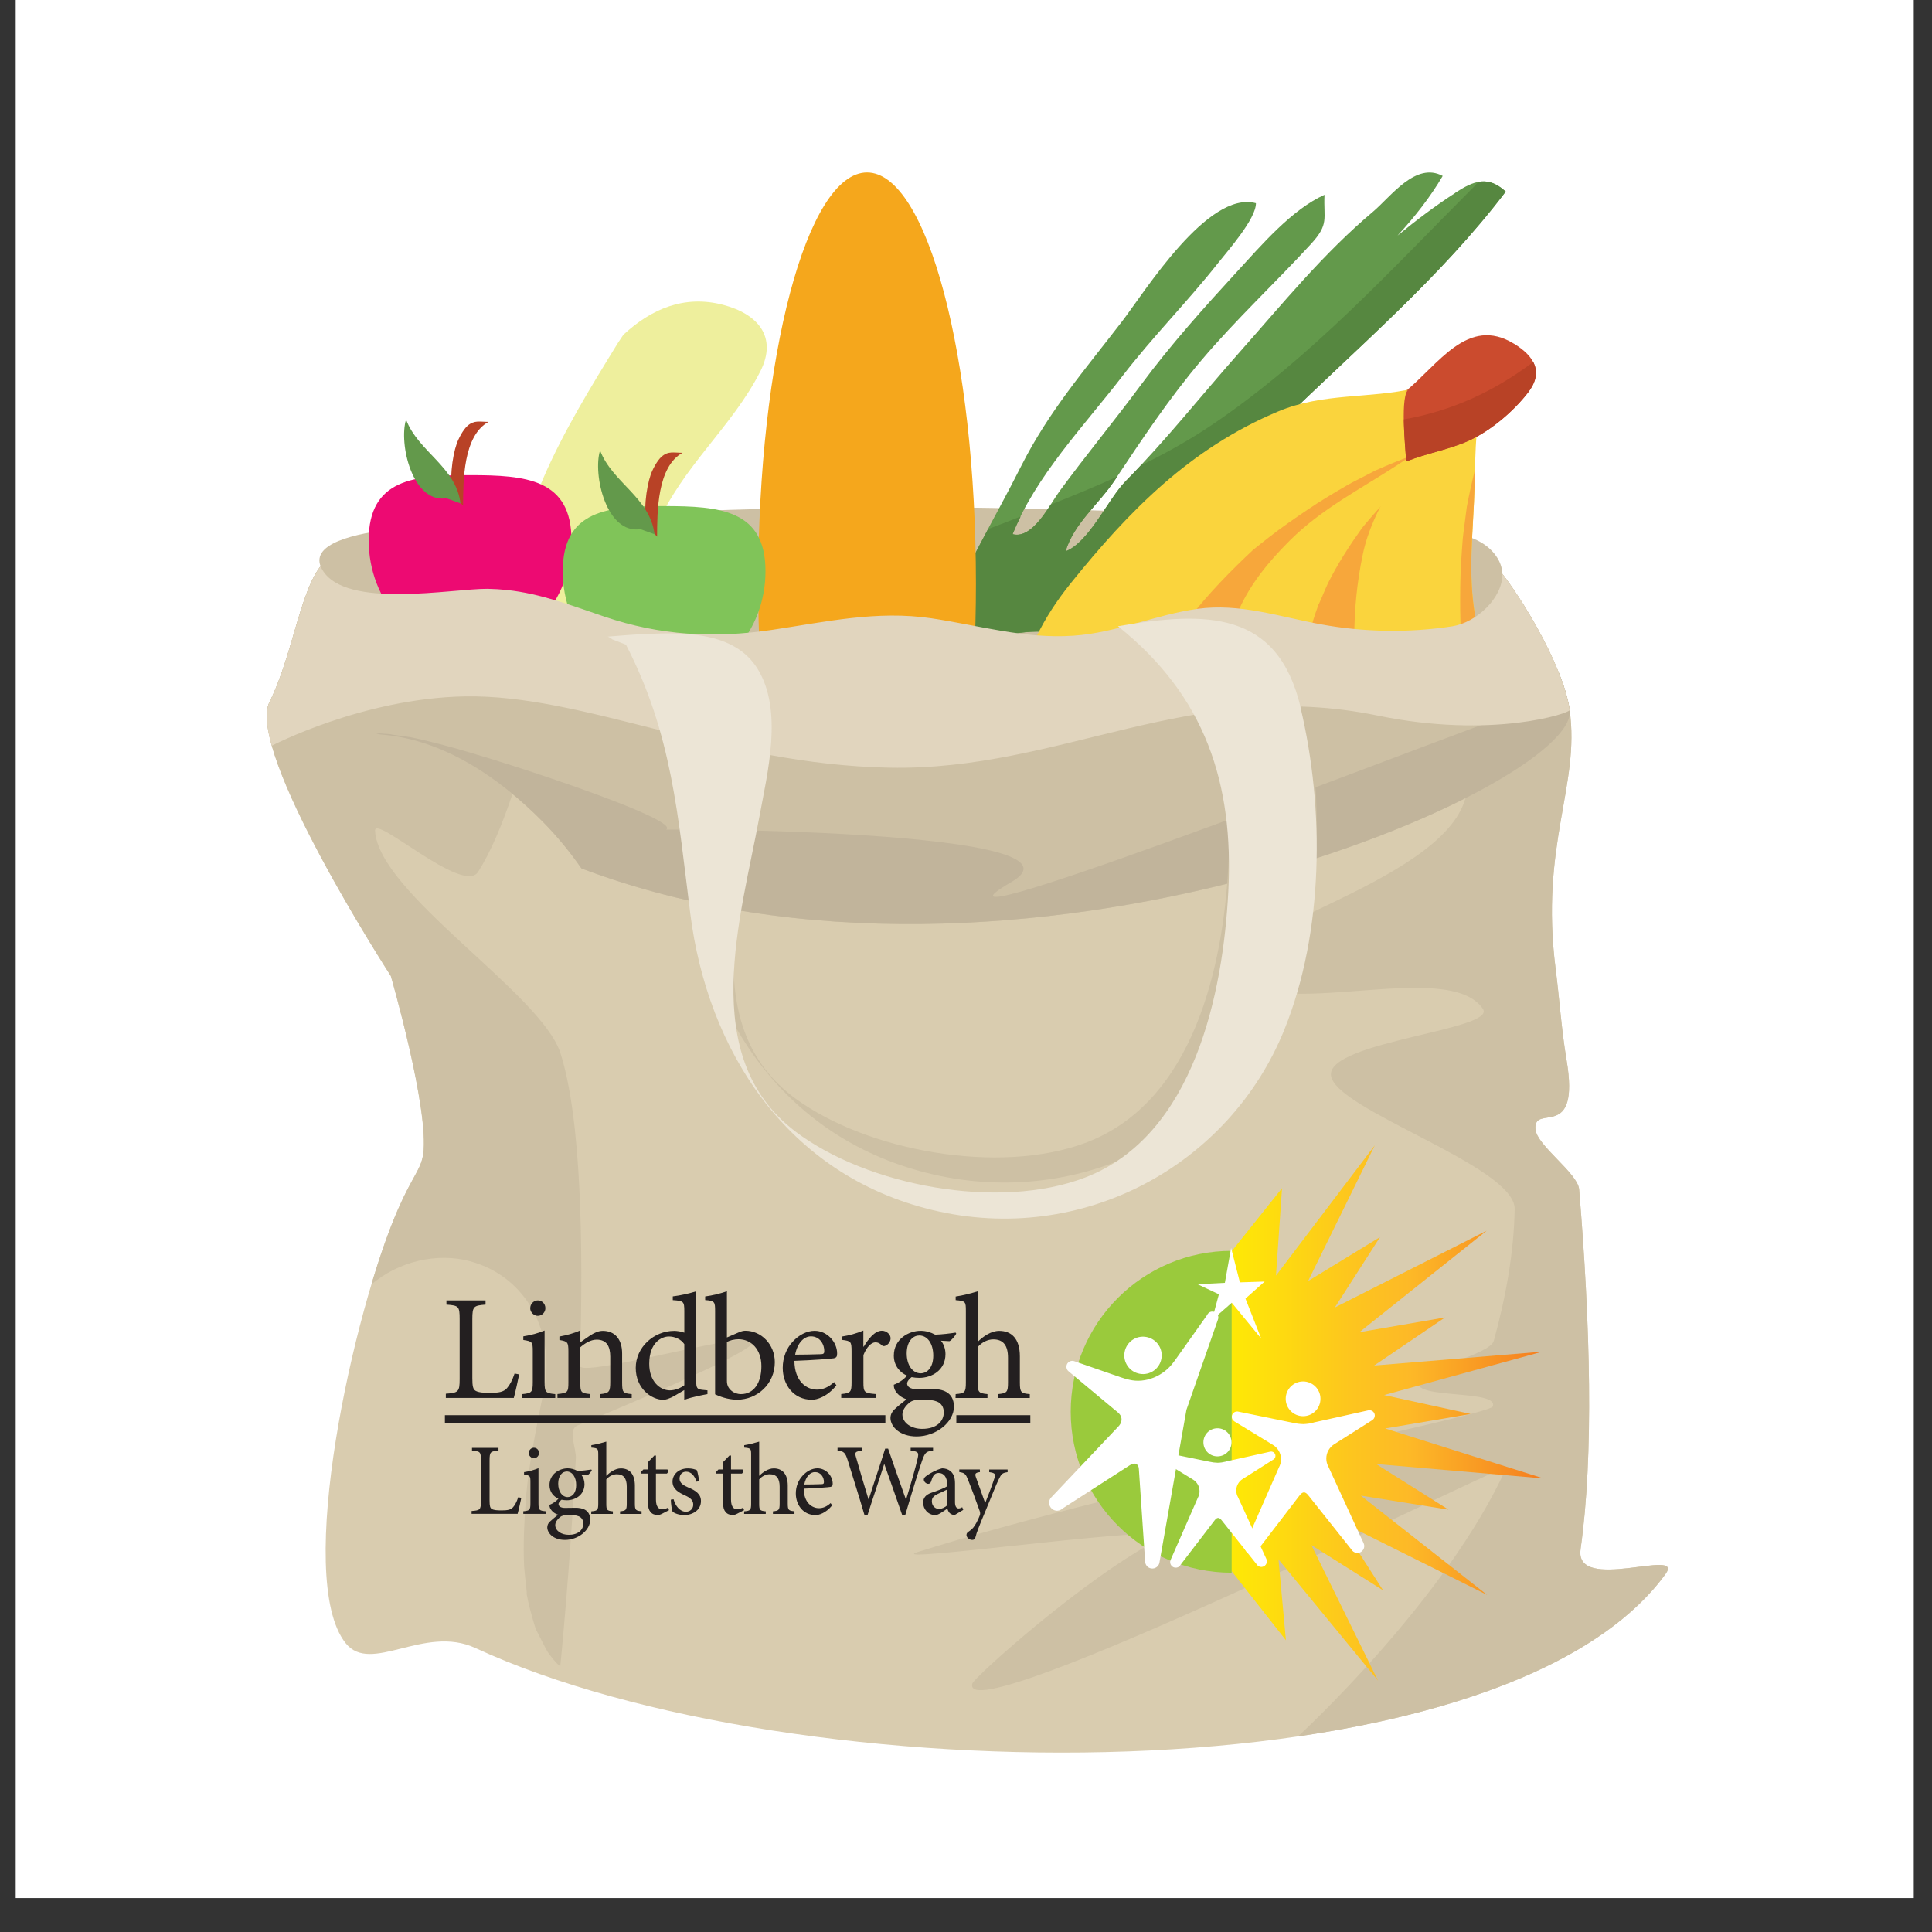 <?xml version="1.0" encoding="UTF-8"?>
<svg id="Layer_1" data-name="Layer 1" xmlns="http://www.w3.org/2000/svg" xmlns:xlink="http://www.w3.org/1999/xlink" version="1.1" viewBox="0 0 288 288">
  <rect x="0" y="0" width="288" height="288" fill="#333333" stroke="none"/>
  <defs>
    <style>
      .cls-1 {
        fill: #f7a73b;
      }

      .cls-1, .cls-2, .cls-3, .cls-4, .cls-5, .cls-6, .cls-7, .cls-8, .cls-9, .cls-10, .cls-11, .cls-12, .cls-13, .cls-14, .cls-15, .cls-16, .cls-17, .cls-18, .cls-19, .cls-20 {
        stroke-width: 0px;
      }

      .cls-21 {
        clip-path: url(#clippath);
      }

      .cls-2, .cls-22 {
        fill: none;
      }

      .cls-3 {
        fill: url(#linear-gradient);
      }

      .cls-4 {
        fill: #eeef9d;
      }

      .cls-22 {
        stroke: #231f20;
        stroke-width: 1.16px;
      }

      .cls-5 {
        fill: #cdc0a4;
      }

      .cls-6 {
        fill: #ed0a72;
      }

      .cls-7 {
        fill: #9aca3c;
      }

      .cls-23 {
        clip-path: url(#clippath-1);
      }

      .cls-24 {
        clip-path: url(#clippath-4);
      }

      .cls-25 {
        clip-path: url(#clippath-3);
      }

      .cls-26 {
        clip-path: url(#clippath-7);
      }

      .cls-27 {
        clip-path: url(#clippath-8);
      }

      .cls-28 {
        clip-path: url(#clippath-6);
      }

      .cls-29 {
        clip-path: url(#clippath-5);
      }

      .cls-8 {
        fill: #e1d5be;
      }

      .cls-9 {
        fill: #fad43d;
      }

      .cls-10 {
        fill: #231f20;
      }

      .cls-11 {
        fill: #c1b49b;
      }

      .cls-12 {
        fill: #ece5d6;
      }

      .cls-13 {
        fill: #f5a71c;
      }

      .cls-14 {
        fill: #568740;
      }

      .cls-15 {
        fill: #80c459;
      }

      .cls-16 {
        fill: #d9ccaf;
      }

      .cls-17 {
        fill: #b84226;
      }

      .cls-18 {
        fill: #cb4b2e;
      }

      .cls-19 {
        fill: #fff;
      }

      .cls-20 {
        fill: #63994b;
      }
    </style>
    <clipPath id="clippath">
      <rect class="cls-2" width="288" height="288"/>
    </clipPath>
    <clipPath id="clippath-1">
      <rect class="cls-2" x="2.34" width="282.94" height="282.94"/>
    </clipPath>
    <clipPath id="clippath-3">
      <rect class="cls-2" x="36.46" y="24.06" width="214.82" height="244.42"/>
    </clipPath>
    <clipPath id="clippath-4">
      <rect class="cls-2" x="26.67" y="166.18" width="220.63" height="88.68"/>
    </clipPath>
    <clipPath id="clippath-5">
      <polygon class="cls-2" points="190.21 190.15 191.11 177.12 180 191.04 180.74 212.35 181.83 231.96 191.69 244.51 190.58 232.45 205.42 250.53 195.48 230.32 206.18 237.07 199.52 226.69 221.69 237.75 202.86 222.95 215.93 225.04 205.14 218.24 230.1 220.39 206.49 212.94 219.22 210.78 206.32 207.96 229.91 201.49 204.84 203.56 215.41 196.39 202.64 198.59 221.61 183.46 198.98 194.91 205.72 184.41 195 190.96 204.94 170.73 190.21 190.15"/>
    </clipPath>
    <linearGradient id="linear-gradient" x1="-1.75" y1="2.38" x2="-1.39" y2="2.38" gradientTransform="translate(424.82 -122.68) scale(140.23)" gradientUnits="userSpaceOnUse">
      <stop offset="0" stop-color="#fff200"/>
      <stop offset=".09" stop-color="#fee806"/>
      <stop offset=".43" stop-color="#fdc61e"/>
      <stop offset=".61" stop-color="#fdb927"/>
      <stop offset="1" stop-color="#f57e20"/>
    </linearGradient>
    <clipPath id="clippath-6">
      <rect class="cls-2" x="26.67" y="166.18" width="220.63" height="88.68"/>
    </clipPath>
    <clipPath id="clippath-7">
      <rect class="cls-2" x="26.67" y="166.18" width="220.63" height="88.68"/>
    </clipPath>
    <clipPath id="clippath-8">
      <rect class="cls-2" x="26.67" y="166.18" width="220.63" height="88.68"/>
    </clipPath>
  </defs>
  <g class="cls-21">
    <g class="cls-23">
      <rect class="cls-19" x="2.34" width="282.94" height="282.94"/>
    </g>
    <g class="cls-25">
      <path class="cls-16" d="M248.29,234.62c-24.62,33.87-129.91,33.01-177.44,11.04-7.62-3.52-15.56,4.02-19.33-.72-7.7-9.68,1.22-49.58,7.8-64.64,2.19-5.02,3.45-5.99,3.76-8.23.93-6.69-4.83-26.59-4.83-26.59,0,0-21.73-33.54-18.07-40.86,3.68-7.36,4.68-18.1,8.59-21.26,14.72,8.18,144.73,9.4,173.35,0,3.81,4.02,10.9,15.72,11.86,22.48,1.59,11.28-4.45,20.04-2.08,38.63.56,4.41.85,8.97,1.62,13.52,2.09,12.44-5.01,6.34-4.63,10.37.23,2.42,6.31,6.52,6.51,8.94,1.66,20.09,2.2,39.65.21,53.64-.94,6.64,15.6-.34,12.67,3.68"/>
      <path class="cls-5" d="M63.07,172.08c-.31,2.24-1.57,3.21-3.76,8.23-1.28,2.92-2.64,6.78-3.95,11.17,3.97-3.4,9.74-4.83,14.75-3.46,8.63,2.37,12.69,10.93,10.96,19.29-.69,3.32-1.36,6.66-1.91,10.01-.14.85-.27,1.7-.4,2.55-.15,1.31-.3,2.63-.39,3.94-.24,3.22-.39,6.47-.24,9.7.05.94.57,4.99.34,3.89.14.78.3,1.56.5,2.33.28,1.06.57,2.12.92,3.17.27.44,1.37,2.76,1.77,3.38.19.29.57.77.87,1.14.17.18.32.37.5.55.11.11.28.26.49.44,0,0,1.39-13.77,2.32-30.98.09-1.62-1.29-4.29.25-4.93,58.86-24.48.25-5.91.35-8.93.56-18.14.19-37.03-2.91-46.62-2.87-8.88-27.13-23.79-27.62-33.11-.13-2.53,13.13,9.62,15.36,6.13,7.43-11.65,12.27-41.45,12.27-41.45-17.46-1.12-30.63-2.86-34.75-5.15-3.9,3.16-4.91,13.9-8.59,21.26-3.66,7.32,18.07,40.86,18.07,40.86,0,0,5.75,19.89,4.83,26.59"/>
      <path class="cls-5" d="M235.61,230.94c1.99-13.98,1.45-33.54-.21-53.64-.2-2.42-6.28-6.51-6.51-8.94-.38-4.03,6.72,2.07,4.63-10.37-.76-4.55-1.05-9.11-1.62-13.52-2.37-18.59,3.67-27.35,2.08-38.63-.95-6.77-8.04-18.47-11.86-22.48-5.88,1.93-16.05,3.41-28.62,4.48,0,0,28.36,18.42,24.95,31.13-3.48,12.96-38.7,20.27-34.36,26.18,5.53,7.52,31.77-2.51,36.97,5.25,2.08,3.11-22.89,4.84-22.66,9.81.23,5.13,27.5,13.58,27.39,20.03-.11,6.31-1.27,12.96-3.11,19.63-.57,2.07-10.51,4.05-11.2,6.12-.87,2.62,12.06,1.11,11.04,3.68-.54,1.34-55.14,12.04-85.66,21.67-6.53,2.06,41.61-4.82,36.19-2.04-11.22,5.75-27.88,20.78-28.11,21.67-2.04,7.77,80.08-33.25,79.63-32.24-8.87,19.74-31.07,40.11-31.07,40.11,24.78-3.63,45.51-11.46,54.79-24.22,2.92-4.02-13.62,2.96-12.67-3.68"/>
      <path class="cls-5" d="M41.41,108.16c4.85-.3,10.25,0,15.28,1.33,9.28.7,17.59,6.3,24.23,13.02,2.12,2.15,4.04,4.48,5.75,6.95,65.14,24.63,148.91-12.33,147.32-23.61-.95-6.77-8.04-18.47-11.86-22.48-28.62,9.4-158.63,8.18-173.35,0-3.9,3.16-4.91,13.9-8.59,21.26-.44.88-.51,2.15-.3,3.69.5-.07,1.01-.13,1.52-.16"/>
      <path class="cls-11" d="M232.32,100.21c-7.48,6.73-2.97,4.71-11.64,7.91-14.61,5.39-87.52,33.56-69.94,23.38,14.66-8.48-63.72-8.09-53.32-7.66,10.37.42-21.83-10.35-31.87-12.92-1.45-.37-2.89-.74-4.36-1.03-.35-.06-3.94-.51-2.63-.42-.89-.07-1.77-.13-2.66-.18.26.06.53.12.79.19,9.28.7,17.59,6.3,24.23,13.02,2.12,2.15,4.04,4.48,5.75,6.95,65.14,24.63,148.91-12.33,147.32-23.61-.23-1.65-.83-3.59-1.66-5.65"/>
      <path class="cls-5" d="M72.67,87.77c.51,0,1,.03,1.5.06.47.03.94.07,1.4.12,5.05.55,9.65,2.32,14.52,3.97,8.31,2.82,16.31,3.27,25,1.97,8.01-1.19,15.63-2.94,23.77-1.72,7.11,1.06,13.89,3.1,21.18,2.59,6.41-.44,12.17-3.13,18.45-4,6.28-.88,12.22,1.16,18.31,2.29,6.41,1.19,13.21,1.31,19.68.31,3.58-.56,7.53-4.22,7.46-7.79,0-.5-.09-.99-.27-1.47-.1-.28-.23-.55-.39-.82-2.42-4.03-8.24-4.15-12.42-4.3-14.27-.53-28.4-2.32-42.71-2.75-10.85-.33-21.66-.62-32.51-.62-20.33,0-40.46.58-60.7,2.34-3.28.29-29.73-.2-27.15,6.47.07.18.16.37.27.56,3.5,5.87,19.36,2.76,24.61,2.8"/>
      <path class="cls-5" d="M193.88,102.67c-3.43-13.95-14.07-13.87-27.23-11.67,13.02,10.05,17.29,22.61,16.45,38.24-.77,14.38-5.01,35.08-21.34,41.14-12.85,4.77-32.46,1.23-43.18-6.62-14.71-10.77-8.13-30.83-5.4-45.22,1.21-6.39,3.61-15.4-.26-21.42-3.41-5.31-10.85-5.25-16.72-5-1.87.08-3.75.23-5.62.37.26.08.5.21.69.4l2.04.76c6.88,12.82,7.76,24.72,9.59,38.72,2.56,19.65,14.34,37.62,36.12,42.68,22.27,5.17,44.25-6.4,52.44-25.98,5.89-14.07,6.01-31.74,2.4-46.4"/>
      <path class="cls-20" d="M216.96,28.74c-2.97,1.92-5.85,4.09-8.63,6.38,2.56-2.79,4.87-5.72,6.73-8.89-4.03-2.16-7.72,3.08-10.39,5.33-7.41,6.23-13.46,13.69-19.86,20.91-5.7,6.43-10.97,13.13-17.01,19.25-2.67,2.71-5.42,9.09-8.97,10.47,1.25-4.17,4.97-7.05,7.32-10.58,4.12-6.17,8.1-12.19,12.94-17.9,5.2-6.14,10.92-11.44,16.32-17.32,2.77-3.02,1.86-3.74,2.03-7.35-4.86,2.18-9.41,7.51-12.98,11.39-4.95,5.39-10,11.02-14.35,16.9-3.97,5.38-8.23,10.52-12.19,15.92-1.4,1.9-4.01,7.21-6.99,6.38,3.5-8.73,10.64-16.1,16.35-23.52,4.5-5.86,9.73-11.12,14.29-16.89,1.49-1.89,5.66-6.59,5.65-8.93-7.16-1.95-16.52,13.14-19.98,17.65-5.57,7.25-10.92,13.4-15.05,21.6-4.06,8.07-8.69,15.59-11.93,24.05l-4.5-2.04c5.06,3.56,7.86,5.11,13.81,3.32,4.52-1.36,8.48-.22,12.82-.97,3.89-.67,6.18-4.68,8.03-7.81,5.27-8.92,13.12-15.91,20.49-23.11,11.38-11.1,23.87-21.69,33.52-34.41-2.68-2.46-4.78-1.59-7.49.16"/>
      <path class="cls-14" d="M220.34,27.14c-.2.23-.4.47-.62.69-12.38,12.42-24.29,25.5-38.9,35.4-3.45,2.34-7.07,4.35-10.78,6.17-.73.78-1.47,1.55-2.22,2.31-2.67,2.71-5.42,9.08-8.97,10.47,1.25-4.17,4.97-7.05,7.32-10.58.12-.18.24-.37.37-.55-3.25,1.48-6.56,2.84-9.89,4.16-1.46,2.25-3.47,5.02-5.69,4.41.36-.89.76-1.77,1.19-2.63-1.61.64-3.23,1.27-4.85,1.87-2.56,4.78-5.04,9.58-7.01,14.72l-4.5-2.05c5.06,3.56,7.86,5.11,13.81,3.32,4.52-1.36,8.48-.22,12.82-.97,3.89-.67,6.18-4.67,8.03-7.8,5.27-8.92,13.12-15.91,20.5-23.11,11.38-11.11,23.87-21.69,33.52-34.41-1.48-1.36-2.79-1.7-4.12-1.44"/>
      <path class="cls-4" d="M88.09,98.72c1.84,1.26,3.7,2.51,5.53,3.78-.14-8.27,1.01-16.37,4.26-24.05,3.74-8.83,11.27-14.79,15.47-23.11,2.59-5.13-.4-8.55-5.56-9.9-5.76-1.5-10.67.58-14.87,4.47l-.82,1.23c-8.26,13.39-15.84,25.99-15.99,41.66,4.22,1.35,8.25,3.38,11.97,5.92"/>
      <path class="cls-13" d="M144.43,108.72c.68-6.75,1.05-14.07,1.05-21.72,0-33.85-7.27-61.29-16.23-61.29s-16.23,27.44-16.23,61.29c0,7.65.37,14.96,1.05,21.72h30.36"/>
      <path class="cls-9" d="M216.32,58.77c-4.54,2.05-9.3,2.31-13.55,5.2-8.25,5.6-13.23,13.25-17.72,21.9-2.16,4.15-3.19,8.07-3.27,12.77l21.26-4.91c-1.53-6.52-.13-11.21,3.59-16.77,2.65-3.97,6.18-6.72,9.53-10.02,2.59-2.55,5.03-5.19,8.38-6.72-2.14-4.77-4.31-3.22-8.23-1.45"/>
      <path class="cls-1" d="M214.07,67.94c-.5.41-2.29,1.81-2.65,2.13-1.22,1.09-2.44,2.18-3.59,3.35-1.15,1.17-2.29,2.35-3.36,3.59-.49.56-.96,1.12-1.43,1.69-1.87,2.62-3.63,5.34-5.07,8.22-.31.61-1.69,3.99-1.37,3.04-.39,1.07-.76,2.16-1.06,3.26-.22.79-.43,1.59-.62,2.38l8.11-1.87c-1.53-6.52-.13-11.21,3.59-16.77,2.65-3.97,6.18-6.72,9.53-10.02.4-.4.8-.79,1.2-1.19-1.12.7-2.22,1.43-3.29,2.19"/>
      <path class="cls-18" d="M221.41,62.12c.97-.73,1.99-1.38,3.13-1.9-2.12-4.72-4.26-3.26-8.1-1.51,1.79.93,3.45,2.08,4.97,3.41"/>
      <path class="cls-9" d="M210.9,57.89c-6.91,1.59-13.63.62-20.38,3.45-13.1,5.5-22.2,14.78-30.9,25.59-4.18,5.19-6.73,10.37-8.15,16.9l31.06-.88c-.31-9.53,2.97-15.69,9.72-22.41,4.82-4.79,10.51-7.64,16.13-11.31,4.33-2.83,8.49-5.83,13.59-7.02-1.65-7.27-5.11-5.71-11.08-4.34"/>
      <path class="cls-1" d="M205.18,70.06c-.81.43-3.71,1.89-4.29,2.23-2.01,1.17-4.02,2.36-5.95,3.67-1.93,1.31-3.86,2.63-5.7,4.07-.83.64-1.65,1.3-2.47,1.96-3.35,3.14-6.57,6.43-9.39,10.05-.6.77-3.48,5.1-2.76,3.87-.84,1.39-1.67,2.8-2.39,4.25-.52,1.04-1.04,2.09-1.53,3.15l11.85-.33c-.31-9.53,2.97-15.69,9.72-22.41,4.82-4.79,10.51-7.64,16.13-11.31.67-.44,1.34-.88,2.01-1.33-1.76.66-3.5,1.37-5.22,2.14"/>
      <path class="cls-18" d="M217.07,64c1.56-.74,3.17-1.37,4.9-1.77-1.63-7.19-5.03-5.74-10.89-4.38,2.23,1.8,4.24,3.88,5.98,6.15"/>
      <path class="cls-9" d="M206.94,95.77c3.33,1.16,6.54,2.63,9.73,4.14.19.09.35.17.49.24.12.03.25.06.4.1.25.07.45.12.61.18.15-.01.31-.02.51-.03.66-.03,1.07-.03,1.31-.02.11-.02.23-.05.36-.07.57-.11,1.14-.23,1.7-.36-.91-2.36-1.58-4.95-2.1-7.85-1.2-6.69-.31-12.99-.13-19.69.13-5.17.03-10.29,1.96-15.17-6.92-2.78-7.6.95-9.87,6.64-2.62,6.59-7.24,11.56-8.75,18.72-.9,4.26-1.28,8.41-1.28,12.5,1.68-.1,3.39.1,5.06.68"/>
      <path class="cls-1" d="M218,97.43c.15,1,.31,1.99.48,2.99.06,0,.12,0,.19-.01.66-.03,1.07-.03,1.31-.02.11-.02.23-.05.36-.07.57-.11,1.14-.23,1.7-.36-.91-2.36-1.58-4.95-2.1-7.85-1.2-6.69-.31-12.99-.13-19.69.02-.8.04-1.61.06-2.41-.45,1.83-.86,3.66-1.21,5.51-.1.91-.56,4.13-.61,4.8-.18,2.32-.34,4.65-.37,6.98-.03,2.33-.03,4.67.1,7,.05,1.05.12,2.09.21,3.14"/>
      <path class="cls-18" d="M220.44,62.27c.28-1.7.68-3.39,1.33-5.04-6.84-2.75-7.59.87-9.8,6.46,2.75-.81,5.6-1.28,8.47-1.42"/>
      <path class="cls-18" d="M225.69,51.24c-6.92-4.23-11.3,3.17-16.24,7.15l.61-.41c-1.44.71-.54,9.02-.44,10.81,3.05-1.23,6.44-1.77,9.4-3.13,3.22-1.47,6.62-4.36,8.76-7.15,2.37-3.07.92-5.43-2.1-7.28"/>
      <path class="cls-17" d="M228.56,53.96c-5.99,4.51-12.28,7.32-19.29,8.56.03,2.52.31,5.32.36,6.27,3.05-1.23,6.44-1.77,9.4-3.13,3.22-1.47,6.62-4.37,8.76-7.15,1.34-1.73,1.46-3.24.76-4.56"/>
      <path class="cls-6" d="M85.19,80.53c0,9.13-6.77,16.53-15.12,16.53s-15.11-7.4-15.11-16.53,6.77-9.7,15.11-9.7,15.12.57,15.12,9.7"/>
      <path class="cls-17" d="M69.69,63.48c-.66.59-1.32,1.85-1.61,2.67-.67,1.91-1.22,5.86-.38,7.72l1.33,1.52c.02-3.69,0-10.41,3.79-12.5-1.31,0-2.12-.3-3.13.59"/>
      <path class="cls-20" d="M60.53,62.55c-1.1,3.54.9,12.49,6.03,11.73l2.09.76c-.67-5.47-6.29-7.68-8.12-12.49"/>
      <path class="cls-15" d="M114.11,85.14c0,9.13-6.77,16.53-15.11,16.53s-15.11-7.4-15.11-16.53,6.77-9.7,15.11-9.7,15.11.57,15.11,9.7"/>
      <path class="cls-17" d="M98.61,68.09c-.66.59-1.32,1.85-1.61,2.67-.66,1.91-1.22,5.86-.38,7.72l1.33,1.52c.02-3.69,0-10.41,3.79-12.5-1.31,0-2.12-.31-3.13.59"/>
      <path class="cls-20" d="M89.45,67.15c-1.1,3.54.9,12.5,6.03,11.73l2.09.76c-.67-5.47-6.29-7.68-8.12-12.49"/>
      <path class="cls-8" d="M223.95,85.57c.07,3.57-3.88,7.23-7.46,7.79-6.46,1-13.26.88-19.68-.31-6.09-1.13-12.03-3.16-18.31-2.29-6.28.88-12.05,3.56-18.45,4-7.29.51-14.07-1.53-21.18-2.59-8.14-1.21-15.76.53-23.77,1.72-8.69,1.29-16.69.85-25-1.97-4.87-1.65-9.47-3.43-14.52-3.97-.47-.04-.93-.08-1.4-.12-.5-.03-.99-.05-1.5-.06-5.25-.04-21.11,3.08-24.61-2.8-.12-.19-.2-.38-.27-.56-3.12,4.03-4.26,13.52-7.61,20.22-.69,1.38-.48,3.7.32,6.54,0,0,13.5-7.06,28.71-7.36,17.89-.35,38.31,10.15,63.37,10.63,25.63.49,44.97-13.49,72.78-7.77,17.16,3.53,28.68-.38,28.62-.82-.82-5.79-6.12-15.18-10.03-20.29"/>
      <path class="cls-12" d="M193.88,105.44c-3.43-14.45-14.07-14.36-27.23-12.09,13.02,10.4,17.29,23.41,16.45,39.59-.77,14.89-5.01,36.32-21.34,42.59-12.85,4.94-32.46,1.27-43.18-6.85-14.71-11.15-8.13-31.92-5.4-46.82,1.21-6.61,3.61-15.95-.26-22.18-3.41-5.5-10.85-5.44-16.72-5.17-1.87.08-3.75.24-5.62.39.26.08.5.22.69.41l2.04.79c6.88,13.28,7.76,25.6,9.59,40.09,2.56,20.35,14.34,38.96,36.12,44.19,22.27,5.36,44.25-6.62,52.44-26.9,5.89-14.57,6.01-32.87,2.4-48.04"/>
    </g>
  </g>
  <g class="cls-24">
    <g class="cls-29">
      <rect class="cls-3" x="180" y="170.73" width="50.1" height="79.8"/>
    </g>
    <g class="cls-28">
      <path class="cls-7" d="M183.6,186.46c-13.25,0-23.99,10.74-23.99,23.99s10.74,23.99,23.99,23.99v-47.98Z"/>
    </g>
    <polygon class="cls-19" points="188 199.53 185.66 193.58 188.52 191.04 184.83 191.16 183.52 186.03 182.59 191.23 178.52 191.44 181.7 192.94 180.66 196.79 183.62 194.2 188 199.53"/>
    <g class="cls-26">
      <path class="cls-19" d="M195.77,212.06l8.19-1.82h0c.06-.01.12-.02.18-.02.44,0,.8.35.8.79,0,.28-.14.53-.36.67h0s-.02.02-.02.02l-5.67,3.59h0s0,0,0,0h0c-.71.45-1.19,1.24-1.18,2.15,0,.44.12.85.32,1.21l5.24,11.39h0c.34.73-.27,1.57-1.09,1.44-.33-.05-.6-.26-.75-.53l-6.43-8.08c-.21-.26-.41-.4-.62-.41-.21.02-.42.16-.62.42l-6.29,8.2c-.14.28-.41.49-.74.55-.81.14-1.44-.69-1.11-1.43h0s5.04-11.48,5.04-11.48c.2-.36.3-.77.3-1.21,0-.91-.49-1.69-1.22-2.13h0s0,0,0,0l-5.73-3.49h-.02s0-.02,0-.02c-.22-.14-.37-.38-.37-.66,0-.44.35-.8.79-.8.06,0,.13,0,.18.02h0s8.22,1.68,8.22,1.68c.48.11.98.17,1.49.18.51-.02,1.01-.09,1.48-.21M194.23,205.93c1.43-.01,2.6,1.14,2.61,2.57.01,1.43-1.14,2.6-2.57,2.61-1.43.01-2.6-1.14-2.61-2.57-.01-1.43,1.14-2.6,2.57-2.61"/>
      <path class="cls-19" d="M182.71,217.87l6.62-1.47h0s.1-.02.15-.02c.36,0,.65.28.65.64,0,.23-.11.43-.29.54h0s-.02.01-.02.01l-4.58,2.9h0s0,0,0,0h0c-.58.36-.96,1.01-.95,1.74,0,.36.1.69.26.98l4.23,9.21h0c.27.59-.22,1.27-.88,1.17-.27-.04-.49-.21-.61-.43l-5.2-6.54c-.17-.21-.33-.32-.51-.33-.17.01-.34.13-.5.34l-5.08,6.63c-.11.23-.33.4-.6.44-.66.11-1.16-.56-.9-1.15h0s4.07-9.28,4.07-9.28c.16-.29.25-.63.24-.98,0-.73-.4-1.37-.98-1.72h0s0,0,0,0h0s-4.63-2.83-4.63-2.83h-.02s0-.01,0-.01c-.18-.11-.3-.31-.3-.54,0-.36.28-.65.64-.65.05,0,.1,0,.15.02h0s6.65,1.36,6.65,1.36c.39.09.79.14,1.2.15.41-.01.81-.07,1.2-.17M181.47,212.91c1.16-.01,2.1.92,2.11,2.08.01,1.16-.92,2.1-2.08,2.11s-2.1-.92-2.11-2.08c-.01-1.16.92-2.1,2.08-2.11"/>
      <path class="cls-19" d="M180,195.95l-4.79,6.75c-.09.13-.18.25-.28.37-1.46,2.02-4.16,3.21-6.63,2.6-.42-.1-.85-.22-1.3-.38l-6.83-2.37c-.05-.02-.11-.04-.17-.05-.48-.08-.94.24-1.02.72-.06.33.07.65.32.84l6.77,5.65c.24.19.62.48.81.71.52.59.33,1.37-.18,1.87l-9.98,10.54h0c-.16.16-.27.37-.31.61-.11.64.32,1.26.96,1.37.38.07.76-.06,1.02-.31l10.04-6.46c.36-.23.66-.29.91-.19.31.13.42.46.43.77l.93,13.73h0c0,.53.36.99.89,1.08.57.1,1.12-.27,1.24-.83,0-.02,0-.04.01-.06l4.02-22.75,4.66-13.35.07-.21c.22-.94-1.04-1.53-1.6-.67M170.87,199.3c-1.52-.27-2.96.74-3.23,2.26-.27,1.52.74,2.96,2.26,3.23,1.52.27,2.96-.74,3.23-2.26.27-1.52-.74-2.96-2.26-3.23"/>
    </g>
    <line class="cls-22" x1="66.32" y1="211.54" x2="131.98" y2="211.54"/>
    <line class="cls-22" x1="142.56" y1="211.54" x2="153.59" y2="211.54"/>
    <g class="cls-27">
      <path class="cls-10" d="M150.2,219.06h-2.74v.39c.88.12.97.29.79.86-.3.94-.97,2.73-1.39,3.75l-1.36-3.79c-.21-.58-.14-.73.58-.83l-.02-.39h-3.06v.39c.83.11.97.32,1.3,1.14.44,1.08,1.12,2.91,1.73,4.63.09.24.11.44.03.67-.08.21-.2.51-.47,1.04-.36.68-.65,1.04-1.14,1.35-.26.17-.38.3-.38.55,0,.36.42.73.85.73.21,0,.41-.08.48-.38.21-.8.55-1.67,1.56-4.07,1.04-2.5,1.51-3.75,1.91-4.56.41-.85.53-.97,1.33-1.09v-.39ZM141.2,224.39c-.29.29-.82.55-1.21.55-.47,0-1.08-.36-1.08-1.15,0-.56.33-.83.92-1.11.32-.15,1.04-.47,1.36-.64v2.35ZM143.59,225.07l-.15-.39c-.15.09-.36.18-.55.18-.26,0-.53-.23-.53-.91v-2.8c0-.8-.15-1.41-.68-1.86-.33-.27-.79-.41-1.24-.41-.86.2-1.83.76-2.26,1.06-.29.21-.47.38-.47.61,0,.35.38.64.65.64.21,0,.36-.11.44-.35.14-.45.26-.79.45-.98.15-.18.38-.29.67-.29.77,0,1.27.61,1.27,1.71v.26c-.33.27-1.44.68-2.35.98-.83.29-1.23.76-1.23,1.48,0,.95.74,1.85,1.82,1.85.45,0,1.18-.56,1.79-.97.08.27.17.48.36.68.17.15.48.29.71.29l1.29-.77ZM139.08,215.82h-3.33v.42c1.18.14,1.24.3,1.03,1.21-.23,1.08-1.08,4.04-1.71,6.07h-.03c-.92-2.62-1.8-5.07-2.65-7.57h-.44c-.77,2.47-1.64,4.98-2.45,7.56h-.03c-.67-2.15-1.26-4.19-1.85-6.24-.23-.77-.2-.89.91-1.03v-.42h-3.68v.42c.92.11,1.15.24,1.53,1.48.83,2.7,1.68,5.36,2.48,8.1h.47c.77-2.45,1.62-4.88,2.47-7.56h.03c.77,2.2,1.82,5.12,2.65,7.56h.47c1.24-4.24,2.17-7.1,2.5-8.07.45-1.26.59-1.38,1.64-1.51v-.42ZM121.49,219.44c.83,0,1.35.73,1.33,1.51,0,.21-.09.29-.36.29-.88.03-1.73.05-2.57.05.23-1.21.91-1.85,1.59-1.85h.02ZM123.82,224.06c-.56.51-1.12.76-1.74.76-1.06,0-2.26-.85-2.27-2.91,1.82-.06,3.72-.21,3.97-.26.29-.06.35-.18.35-.48,0-1.17-1.01-2.29-2.27-2.29h-.02c-.77,0-1.59.42-2.21,1.11-.62.67-1,1.6-1,2.63,0,1.71,1.09,3.23,2.95,3.23.47,0,1.51-.27,2.47-1.45l-.23-.33ZM118.43,225.67v-.39c-.88-.08-1-.17-1-1.17v-2.65c0-1.8-.86-2.57-2.09-2.57-.82,0-1.62.56-2.17,1.11v-5.1c-.59.18-1.5.42-2.23.53v.36c1,.09,1.03.15,1.03,1.11v7.22c0,1-.12,1.09-1.03,1.17l-.02.39h3.23v-.39c-.91-.09-.98-.2-.98-1.17v-3.59c.42-.48,1-.77,1.57-.77,1.01,0,1.48.62,1.48,1.86v2.5c0,.98-.12,1.08-1,1.17v.39h3.19ZM110.92,225.12l-.14-.38c-.2.11-.55.24-.92.24s-.89-.23-.89-1.44v-3.88h1.62c.2-.12.24-.44.09-.61h-1.71v-2.07l-.21-.03-.98,1.01v1.09h-.68l-.42.44.06.17h1.04v4.39c0,1.2.53,1.79,1.48,1.79.15,0,.38-.06.64-.2l1.03-.53ZM104.21,220.76c-.03-.38-.2-1.27-.33-1.6-.3-.14-.71-.27-1.33-.27-1.39,0-2.3.91-2.3,1.97,0,1.15.98,1.65,1.89,2.07.76.35,1.2.7,1.2,1.36s-.51,1.06-1.08,1.06c-.91,0-1.59-.88-1.85-1.86l-.41.06c0,.55.15,1.57.26,1.79.26.23.95.51,1.73.51,1.21,0,2.5-.71,2.5-2.09,0-1.04-.77-1.57-1.92-2.04-.67-.29-1.27-.64-1.27-1.3,0-.61.39-1.04.98-1.04.74,0,1.26.59,1.56,1.5l.38-.11ZM99.73,225.12l-.14-.38c-.2.11-.55.24-.92.24s-.89-.23-.89-1.44v-3.88h1.62c.2-.12.24-.44.09-.61h-1.71v-2.07l-.21-.03-.98,1.01v1.09h-.68l-.42.44.06.17h1.04v4.39c0,1.2.53,1.79,1.48,1.79.15,0,.38-.06.64-.2l1.03-.53ZM95.64,225.67v-.39c-.88-.08-1-.17-1-1.17v-2.65c0-1.8-.86-2.57-2.09-2.57-.82,0-1.62.56-2.17,1.11v-5.1c-.59.18-1.5.42-2.23.53v.36c1,.09,1.03.15,1.03,1.11v7.22c0,1-.12,1.09-1.03,1.17l-.02.39h3.23v-.39c-.91-.09-.98-.2-.98-1.17v-3.59c.42-.48,1-.77,1.57-.77,1.01,0,1.48.62,1.48,1.86v2.5c0,.98-.12,1.08-1,1.17v.39h3.19ZM84.8,225.83c.65,0,1.09.05,1.47.2.42.17.68.56.68,1.08,0,.94-.74,1.68-2.18,1.68-1.12,0-2-.62-2-1.45,0-.42.3-.85.7-1.18.27-.23.62-.32,1.32-.32h.02ZM84.47,219.35c.86,0,1.42.85,1.42,2.03s-.59,1.77-1.26,1.79c-.83,0-1.42-.83-1.42-2.01s.61-1.8,1.24-1.8h.02ZM88.15,219.06c-.56.09-1.33.18-2.06.21-.45-.24-.95-.39-1.45-.39h-.02c-1.17,0-2.71.8-2.71,2.51,0,1.03.65,1.73,1.33,2.01-.24.3-.73.7-1.33.92-.02.15.03.42.17.64.2.32.58.67,1.12.83-.36.29-.95.76-1.26,1.06-.23.23-.36.51-.36.85.02.86.94,1.85,2.63,1.85,2.01,0,3.77-1.47,3.77-3s-1.23-1.79-2.17-1.79c-.51,0-1.04.02-1.6.02-.68,0-.95-.29-.95-.58,0-.21.26-.5.45-.64.24.05.53.08.77.08,1.29,0,2.65-.79,2.65-2.41,0-.53-.18-1.01-.45-1.35l.86.05c.24-.12.55-.51.68-.76l-.08-.12ZM81.35,225.67v-.39c-.97-.09-1.08-.18-1.08-1.21v-5.21c-.65.27-1.38.47-2.15.59v.36c.91.14.95.21.95,1.14v3.12c0,1.03-.11,1.12-1.06,1.21v.39h3.33ZM79.58,215.81c-.39,0-.76.35-.76.8,0,.39.36.76.76.76.44,0,.77-.36.77-.77,0-.44-.33-.79-.76-.79h-.02ZM77.25,223.2c-.23.7-.5,1.18-.77,1.48-.35.39-.86.47-1.7.47-.64,0-1.15-.03-1.45-.2-.27-.15-.35-.45-.35-1.27v-5.98c0-1.29.14-1.36,1.33-1.45v-.42h-3.95v.42c1.24.09,1.33.17,1.33,1.45v6.06c0,1.29-.12,1.39-1.39,1.48v.42h6.86c.14-.47.45-1.91.55-2.38l-.45-.09Z"/>
      <path class="cls-10" d="M153.51,208.4v-.58c-1.3-.11-1.48-.25-1.48-1.72v-3.91c0-2.66-1.27-3.8-3.08-3.8-1.21,0-2.39.83-3.2,1.63v-7.53c-.87.27-2.21.63-3.29.78v.54c1.48.13,1.52.22,1.52,1.63v10.66c0,1.48-.18,1.61-1.52,1.72l-.02.58h4.76v-.58c-1.34-.13-1.45-.29-1.45-1.72v-5.3c.63-.72,1.48-1.14,2.32-1.14,1.5,0,2.19.92,2.19,2.75v3.69c0,1.45-.18,1.59-1.48,1.72v.58h4.72ZM137.51,208.64c.96,0,1.61.07,2.17.29.63.25,1.01.83,1.01,1.59,0,1.39-1.1,2.48-3.22,2.48-1.65,0-2.95-.92-2.95-2.15,0-.63.45-1.25,1.03-1.74.4-.34.92-.47,1.94-.47h.02ZM137.02,199.08c1.27,0,2.1,1.25,2.1,3s-.87,2.62-1.86,2.64c-1.23,0-2.1-1.23-2.1-2.97s.89-2.66,1.83-2.66h.02ZM142.45,198.65c-.83.13-1.97.27-3.04.31-.67-.36-1.41-.58-2.15-.58h-.02c-1.72,0-4,1.18-4,3.71,0,1.52.96,2.55,1.97,2.97-.36.45-1.07,1.03-1.97,1.36-.02.22.04.63.25.94.29.47.85.98,1.65,1.23-.54.42-1.41,1.12-1.86,1.56-.34.34-.54.76-.54,1.25.02,1.27,1.39,2.73,3.89,2.73,2.97,0,5.57-2.17,5.57-4.43s-1.81-2.64-3.2-2.64c-.76,0-1.54.02-2.37.02-1.01,0-1.41-.42-1.41-.85,0-.31.38-.74.67-.94.36.07.78.11,1.14.11,1.9,0,3.91-1.16,3.91-3.55,0-.78-.27-1.5-.67-1.99l1.27.07c.36-.18.8-.76,1.01-1.12l-.11-.18ZM128.7,200.75v-2.41c-1.07.45-2.06.72-3.15.89v.51c1.3.16,1.39.25,1.39,1.72v4.63c0,1.45-.16,1.59-1.54,1.72v.58h5.14v-.58c-1.72-.13-1.83-.27-1.83-1.74v-4.07c.49-1.25,1.21-1.9,1.79-1.9.36,0,.63.13.96.45.13.13.31.16.58.04.42-.2.72-.65.72-1.1,0-.51-.54-1.12-1.3-1.12-1.07,0-2.03,1.25-2.7,2.37h-.04ZM120.9,199.21c1.23,0,1.99,1.07,1.97,2.24,0,.31-.13.42-.54.42-1.3.04-2.55.07-3.8.07.34-1.79,1.34-2.73,2.35-2.73h.02ZM124.34,206.03c-.83.76-1.65,1.12-2.57,1.12-1.56,0-3.33-1.25-3.35-4.29,2.68-.09,5.5-.31,5.86-.38.42-.09.51-.27.51-.72,0-1.72-1.5-3.38-3.35-3.38h-.02c-1.14,0-2.35.63-3.26,1.63-.92.98-1.48,2.37-1.48,3.89,0,2.53,1.61,4.76,4.36,4.76.69,0,2.24-.4,3.64-2.15l-.34-.49ZM108.36,200.06c.4-.25,1.12-.42,1.74-.42,1.86,0,3.4,1.48,3.4,4.02s-1.16,4.16-3.04,4.16c-1.16,0-1.81-.78-1.97-1.23-.09-.22-.13-.45-.13-.78v-5.74ZM108.36,199.39v-6.91c-.83.31-2.19.65-3.24.78v.54c1.43.11,1.48.27,1.48,1.65v12.4c1.23.58,2.37.8,3.29.8,2.97,0,5.61-2.32,5.61-5.59,0-2.64-2.01-4.69-4.4-4.69-.27,0-.56.07-.92.22l-1.81.78ZM102.01,206.5c-.54.4-1.36.76-2.15.76-1.45,0-3.08-1.3-3.08-3.96,0-3.22,1.88-4.07,2.93-4.07.83,0,1.77.36,2.3,1.14v6.12ZM105.48,207.26l-.72-.07c-.83-.09-.98-.22-.98-1.36v-13.34c-.83.27-2.32.63-3.49.76v.56c1.61.11,1.72.18,1.72,1.65v3.2c-.51-.2-1.18-.27-1.5-.27-3.04,0-5.74,2.44-5.74,5.52s2.35,4.76,4.13,4.76c.25,0,.85-.13,1.74-.65l1.36-.8v1.45c1.3-.47,2.97-.76,3.46-.85v-.56ZM94.17,208.4v-.58c-1.3-.13-1.43-.22-1.43-1.74v-4.31c0-2.15-1.1-3.38-2.88-3.38-.65,0-1.23.27-1.86.67-.56.38-1.05.72-1.5,1.05v-1.79c-.98.45-2.03.72-3.11.92v.51c1.21.22,1.34.29,1.34,1.72v4.6c0,1.48-.11,1.59-1.63,1.74v.58h4.85v-.58c-1.32-.13-1.45-.22-1.45-1.74v-5.23c.67-.58,1.54-1.14,2.44-1.14,1.5,0,2.03,1.01,2.03,2.55v3.71c0,1.54-.16,1.72-1.48,1.86v.58h4.67ZM82.77,208.4v-.58c-1.43-.13-1.59-.27-1.59-1.79v-7.69c-.96.4-2.03.69-3.17.87v.54c1.34.2,1.41.31,1.41,1.68v4.6c0,1.52-.16,1.65-1.56,1.79v.58h4.92ZM80.16,193.85c-.58,0-1.12.51-1.12,1.18,0,.58.54,1.12,1.12,1.12.65,0,1.14-.54,1.14-1.14,0-.65-.49-1.16-1.12-1.16h-.02ZM76.71,204.75c-.34,1.03-.74,1.74-1.14,2.19-.51.58-1.27.69-2.5.69-.94,0-1.7-.04-2.15-.29-.4-.22-.51-.67-.51-1.88v-8.83c0-1.9.2-2.01,1.97-2.15v-.63h-5.83v.63c1.83.13,1.97.25,1.97,2.15v8.94c0,1.9-.18,2.06-2.06,2.19v.63h10.13c.2-.69.67-2.82.8-3.51l-.67-.13Z"/>
    </g>
  </g>
</svg>